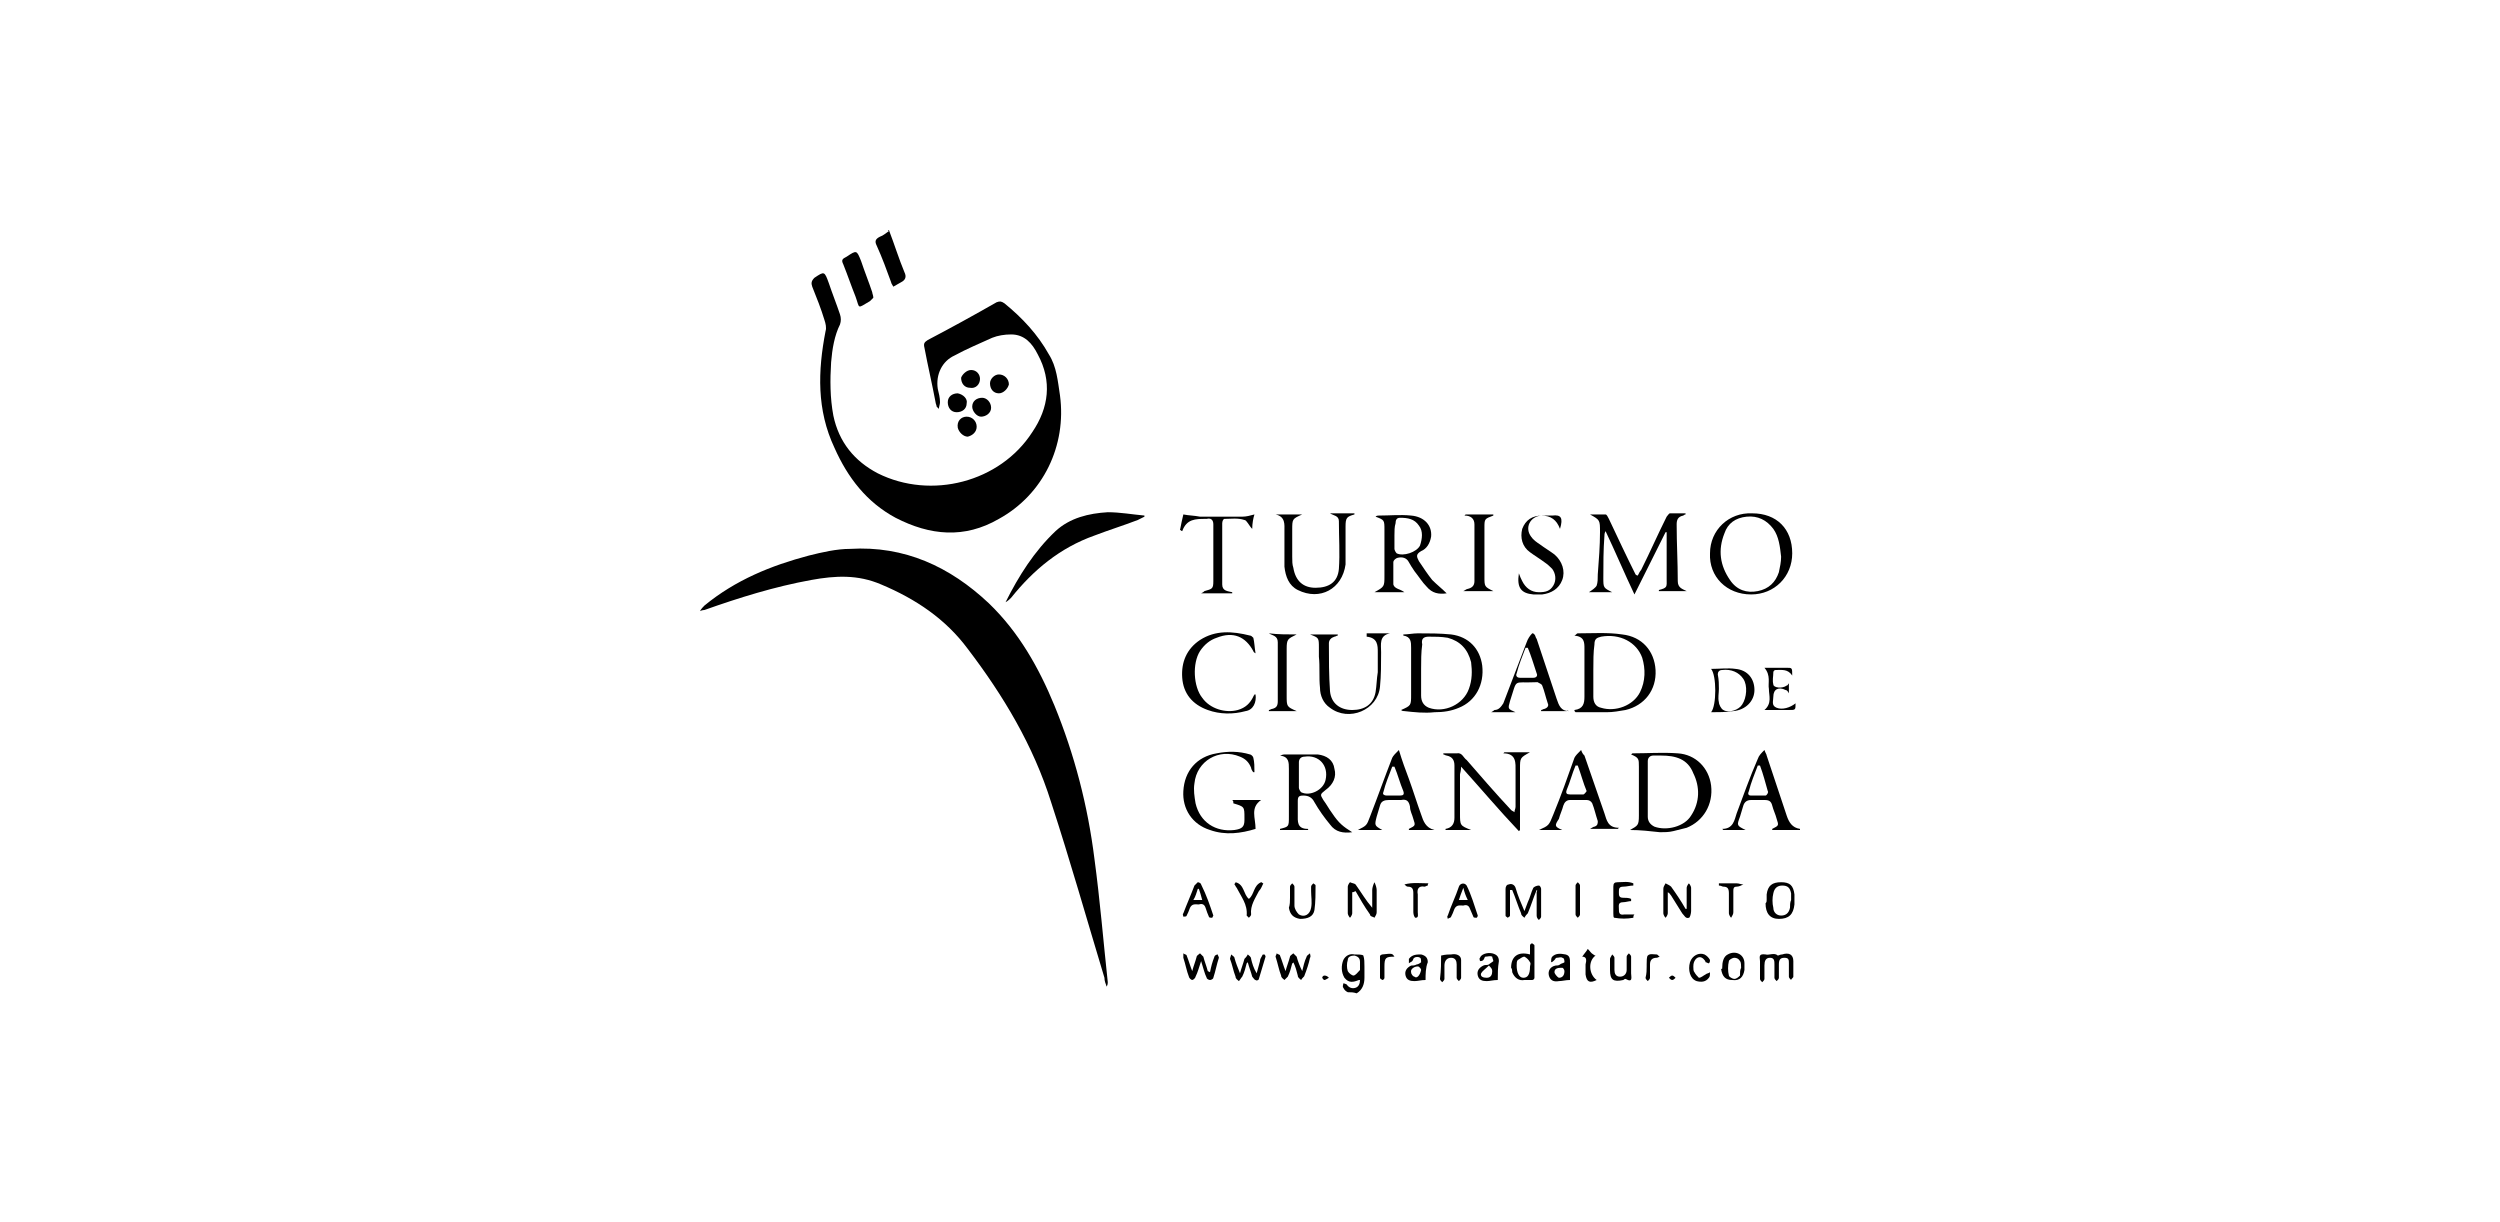 <?xml version="1.0" encoding="utf-8"?>
<!-- Generator: Adobe Illustrator 23.0.1, SVG Export Plug-In . SVG Version: 6.00 Build 0)  -->
<svg version="1.1" id="Capa_1" xmlns="http://www.w3.org/2000/svg" xmlns:xlink="http://www.w3.org/1999/xlink" x="0px" y="0px"
	 viewBox="0 0 225 110" style="enable-background:new 0 0 225 110;" xml:space="preserve">
<style type="text/css">
	.st0{fill-rule:evenodd;clip-rule:evenodd;}
</style>
<g>
	<path d="M162,74.7c-0.8,0-1.6,0-2.5,0c0-0.1,0-0.1,0-0.1c0.6-0.3,0.6-0.3,0.4-0.9c-0.1-0.4-0.3-0.8-0.4-1.2
		c-0.1-0.4-0.3-0.5-0.7-0.5c-0.4,0-0.8,0-1.2,0c-0.4,0-0.6,0.2-0.7,0.5c-0.1,0.3-0.2,0.7-0.3,1c-0.3,0.8-0.3,0.8,0.5,1.2
		c-0.7,0-1.4,0-2,0c0,0-0.1-0.1-0.1-0.1c1,0,1.1-0.8,1.3-1.4c0.6-1.6,1.2-3.3,1.9-4.9c0.1-0.3,0.3-0.5,0.6-0.8
		c0.1,0.3,0.2,0.4,0.2,0.5c0.6,1.8,1.2,3.6,1.8,5.4c0.2,0.6,0.5,1.1,1.2,1.2C162,74.7,162,74.7,162,74.7z M158.4,68.9
		c-0.1,0-0.1,0-0.2,0c-0.3,0.8-0.6,1.5-0.8,2.3c-0.1,0.2-0.1,0.4,0.2,0.4c0.4,0,0.9,0,1.3,0c0.1,0,0.3-0.3,0.2-0.4
		C158.9,70.5,158.7,69.7,158.4,68.9z"/>
	<path d="M80,20.7c0.5,1.3,0.9,2.6,1.4,3.8c0.2,0.4,0.1,0.7-0.3,0.9c-0.2,0.1-0.5,0.3-0.7,0.4c-0.1-0.2-0.2-0.3-0.2-0.4
		c-0.4-1.1-0.8-2.2-1.3-3.3c-0.2-0.4-0.1-0.6,0.3-0.8c0.3-0.1,0.5-0.3,0.8-0.5C79.9,20.7,79.9,20.7,80,20.7z"/>
	<path d="M121.3,89.3c-0.2-0.1-0.3-0.2-0.4-0.4c-0.1-0.1,0-0.3,0-0.4c0.1,0,0.3,0.1,0.3,0.1c0.2,0.3,0.5,0.4,0.8,0.3
		c0.3-0.1,0.4-0.4,0.4-0.7c-0.1,0-0.1,0-0.1,0c-0.5,0.2-0.9,0.3-1.3-0.2c-0.3-0.5-0.3-1.1-0.1-1.6c0.2-0.4,0.6-0.6,1-0.5
		c0.3,0,0.7,0,0.8,0.1c0.1,0.3,0.1,0.6,0.1,1c0,0.3,0,0.7,0,1c0,0.6-0.2,1.1-0.7,1.4C121.8,89.3,121.6,89.3,121.3,89.3z M122.4,87
		C122.4,87,122.4,87,122.4,87c0-0.1,0-0.2,0-0.4c0-0.3-0.1-0.5-0.5-0.6c-0.3,0-0.6,0.1-0.6,0.4c-0.1,0.3-0.1,0.7,0,1
		c0.1,0.2,0.4,0.4,0.5,0.4c0.2,0,0.4-0.3,0.6-0.5C122.4,87.4,122.4,87.2,122.4,87z"/>
	<path d="M63,55c0.1-0.2,0.3-0.4,0.4-0.5c2.8-2.3,6-3.6,9.4-4.5c1.2-0.3,2.5-0.6,3.7-0.6c4.9-0.3,9,1.6,12.5,4.9
		c2.7,2.6,4.5,5.8,5.9,9.2c1.8,4.4,3,9,3.6,13.8c0.5,3.7,0.8,7.4,1.2,11.1c0,0.1,0,0.2-0.1,0.4c-0.1-0.3-0.2-0.5-0.2-0.8
		c-1.6-5.3-3.1-10.6-4.8-15.8c-1.6-5.1-4.3-9.6-7.5-13.8c-2-2.7-4.7-4.5-7.8-5.8c-2.1-0.9-4.1-0.8-6.3-0.4c-3.3,0.6-6.5,1.6-9.6,2.7
		C63.4,54.9,63.2,54.9,63,55C63,55,63,55,63,55z"/>
	<path d="M84.3,36.6c0-0.1-0.1-0.3-0.1-0.4c-0.3-1.6-0.7-3.3-1-4.9c-0.1-0.4,0-0.5,0.3-0.7c2.1-1.1,4.1-2.2,6.2-3.4
		c0.3-0.1,0.4-0.1,0.7,0.1c1.6,1.3,3,2.8,4,4.6c0.7,1.1,0.8,2.4,1,3.7c0.6,4.5-1.5,8.9-5.5,11.1c-3.1,1.8-6.2,1.5-9.3-0.1
		c-2.6-1.4-4.3-3.6-5.5-6.3c-1.6-3.4-1.5-6.9-0.8-10.5c0.1-0.3,0-0.7-0.1-1c-0.3-1-0.7-2-1.1-3c-0.1-0.3-0.1-0.5,0.2-0.8
		c0.9-0.6,0.9-0.6,1.3,0.5c0.3,0.9,0.7,1.9,1,2.8c0.1,0.3,0.1,0.6,0,0.9c-0.5,1-0.7,2.2-0.8,3.4c-0.1,1.6-0.1,3.2,0.2,4.8
		c0.5,2.4,1.9,4.1,4,5.2c4.8,2.4,11,0.8,13.9-3.7c1.5-2.2,1.8-4.6,0.5-7c-0.5-1-1.2-1.8-2.4-1.8c-0.6,0-1.2,0.1-1.7,0.3
		c-1.1,0.5-2.3,1-3.4,1.6c-1.1,0.5-1.7,1.7-1.5,3c0.1,0.4,0.2,0.8,0.2,1.2c0,0.2-0.1,0.4-0.1,0.6C84.4,36.7,84.4,36.7,84.3,36.6z"/>
	<path d="M90.5,54.2c1.2-2.4,2.6-4.6,4.5-6.4c1.3-1.2,3-1.6,4.7-1.7c1.1,0,2.2,0.2,3.3,0.3c0,0,0,0.1,0,0.1
		c-0.2,0.1-0.4,0.2-0.6,0.3c-1.3,0.5-2.6,0.9-3.9,1.4c-3.1,1.1-5.5,3.1-7.5,5.6C90.9,53.9,90.7,54.1,90.5,54.2L90.5,54.2z"/>
	<path d="M143.1,46.3c0.5,0,1,0,1.4,0c0.1,0,0.2,0.2,0.3,0.4c0.8,1.7,1.6,3.4,2.4,5c0,0,0.1,0.1,0.2,0.1c0.1-0.2,0.2-0.4,0.3-0.5
		c0.8-1.6,1.5-3.2,2.3-4.8c0.1-0.1,0.2-0.3,0.3-0.3c0.5,0,0.9,0,1.4,0c0,0,0,0.1,0,0.1c-0.1,0-0.2,0.1-0.2,0.1
		c-0.5,0.1-0.6,0.4-0.6,0.8c0,1.7,0.1,3.4,0.1,5.1c0,0.6,0.4,0.7,0.8,0.9c-0.8,0-1.6,0-2.5,0c0-0.1,0-0.1,0-0.1
		c0.8-0.2,0.7-0.3,0.7-1c0-1.3,0-2.6,0-3.8c0-0.1,0-0.3,0-0.4c0,0-0.1,0-0.1,0c-0.9,1.8-1.8,3.6-2.8,5.6c-0.9-1.9-1.7-3.8-2.6-5.7
		c-0.1,0.2-0.1,0.3-0.1,0.4c-0.1,1.3-0.1,2.6-0.1,3.8c0,0.9,0,0.9,0.8,1.3c-0.7,0-1.4,0-2.1,0c0.3-0.2,0.6-0.4,0.7-0.6
		c0.1-0.3,0.1-0.6,0.1-1c0.1-1.3,0.2-2.6,0.2-3.8C144,46.8,144,46.8,143.1,46.3z"/>
	<path d="M146.7,74.7c0.7-0.4,0.8-0.4,0.8-1.3c0-1.5,0-2.9,0-4.4c0-0.7,0-0.8-0.7-1.1c0.1-0.1,0.1-0.1,0.2-0.1c1.3,0,2.6-0.1,4,0
		c1.6,0.1,2.8,1.3,3,2.9c0.2,1.7-0.7,3.2-2.2,3.8c-0.4,0.1-0.8,0.2-1.2,0.3c-0.4,0.1-0.8,0.1-1.2,0.1
		C148.5,74.8,147.6,74.7,146.7,74.7z M149.5,68c-0.2,0-0.4,0-0.7,0c-0.3,0-0.5,0.2-0.5,0.5c0,1.7,0,3.3,0,5c0,0.4,0.2,0.7,0.6,0.9
		c1.1,0.4,2.7,0,3.3-1c0.8-1.2,0.8-2.6,0.2-3.8C151.9,68.3,150.8,68,149.5,68z"/>
	<path d="M141.7,63.9c0.8-0.1,0.9-0.6,0.9-1.2c0-1.4,0-2.8,0-4.3c0-0.6,0-1.1-0.9-1.2c0.2-0.1,0.2-0.2,0.3-0.2c1.3,0,2.7-0.1,4,0.1
		c1.8,0.2,2.9,1.5,3,3.2c0.1,1.8-1,3.2-2.7,3.6c-0.6,0.1-1.1,0.2-1.7,0.2c-0.9,0-1.8,0-2.8,0C141.7,64,141.7,64,141.7,63.9z
		 M143.4,60.3C143.4,60.3,143.4,60.3,143.4,60.3c0,0.8,0,1.6,0,2.4c0,0.5,0.2,0.9,0.7,1c1.3,0.4,2.9-0.2,3.5-1.4
		c0.5-1,0.5-2.1,0.2-3.1c-0.5-1.4-2-2.2-3.7-1.9c-0.4,0.1-0.6,0.2-0.6,0.7C143.4,58.7,143.4,59.5,143.4,60.3z"/>
	<path d="M126.3,57.1c0.4,0,0.9-0.1,1.3-0.1c1,0,2,0,3,0.1c1.6,0.2,2.6,1.3,2.8,2.8c0.2,1.7-0.6,3.2-2.1,3.8
		c-0.7,0.3-1.4,0.4-2.2,0.4c-0.9,0.1-1.8,0-2.7-0.1c-0.1,0-0.2,0-0.3-0.1c0.9-0.4,0.9-0.4,0.9-1.4c0-1.4,0-2.8,0-4.2
		c0-0.5,0-1-0.7-1.1C126.3,57.2,126.3,57.1,126.3,57.1z M127.9,60.2C127.9,60.2,127.9,60.2,127.9,60.2c0,0.8,0,1.6,0,2.4
		c0,0.5,0.2,0.9,0.7,1.1c1.4,0.5,3.1-0.3,3.6-1.7c0.3-0.8,0.3-1.6,0.2-2.4c-0.3-1.2-1-1.9-2.1-2.2c-0.6-0.1-1.1-0.1-1.7-0.1
		c-0.5,0-0.7,0.2-0.6,0.7C127.9,58.7,127.9,59.5,127.9,60.2z"/>
	<path d="M126.4,53.3c-1,0-1.8,0-2.7,0c0.9-0.5,0.9-0.5,0.9-1.5c0-1.4,0-2.7,0-4.1c0-0.9,0-0.9-0.8-1.2c0.1-0.1,0.2-0.1,0.3-0.1
		c1,0,1.9-0.1,2.9,0c1.2,0.1,1.9,0.9,1.8,1.9c-0.1,0.6-0.4,1.1-0.9,1.3c-0.5,0.3-0.4,0.5-0.2,0.9c0.4,0.6,0.8,1.2,1.2,1.7
		c0.4,0.4,0.9,0.8,1.3,1.2c-0.7,0.1-1.3,0-1.8-0.6c-0.4-0.4-0.7-0.9-1.1-1.4c-0.2-0.3-0.4-0.6-0.5-0.8c-0.2-0.4-0.6-0.5-1-0.4
		c-0.1,0-0.4,0.2-0.4,0.4c0,0.7,0,1.3,0,2C125.5,53,126,53,126.4,53.3z M125.5,48.2c0,0.4,0,0.8,0,1.2c0,0.1,0.1,0.3,0.2,0.4
		c0.6,0.3,1.8-0.1,2.1-0.7c0.2-0.6,0.3-1.3-0.1-1.8c-0.4-0.6-1-0.7-1.7-0.7c-0.3,0-0.4,0.2-0.4,0.5
		C125.5,47.4,125.5,47.8,125.5,48.2z"/>
	<path d="M161.3,49.8c0,2.1-1.6,3.7-3.7,3.7c-2.2,0-3.8-1.6-3.7-3.7c0-2.1,1.7-3.7,3.8-3.6C159.9,46.2,161.3,47.6,161.3,49.8z
		 M160.3,50.1c-0.1-0.9-0.2-1.8-0.7-2.5c-0.6-0.8-1.4-1.2-2.4-1.1c-1,0.1-1.7,0.6-2,1.5c-0.6,1.5-0.4,2.9,0.5,4.2
		c0.6,0.9,1.5,1.2,2.5,1c1-0.2,1.6-0.8,1.9-1.7C160.2,51,160.3,50.6,160.3,50.1z"/>
	<path d="M117.7,74.7c-0.8,0-1.6,0-2.5,0c0-0.1,0-0.1,0-0.1c0.8-0.2,0.8-0.2,0.8-1.1c0-1.4,0-2.9,0-4.3c0-0.6,0-1.1-0.8-1.2
		c0.1,0,0.2-0.1,0.4-0.1c1,0,2,0,3,0c0.8,0.1,1.4,0.5,1.5,1.3c0.2,0.7-0.1,1.4-0.8,1.9c-0.5,0.4-0.5,0.4-0.2,0.9
		c0.3,0.4,0.5,0.8,0.8,1.2c0.6,0.9,1,1.2,1.8,1.7c-0.8,0.1-1.5,0-2-0.7c-0.5-0.6-1-1.3-1.4-2c-0.2-0.4-0.5-0.6-1-0.6
		c-0.4,0-0.5,0.1-0.5,0.5c0,0.4,0,0.8,0,1.2c0,0.6-0.1,1.3,0.9,1.3C117.8,74.6,117.7,74.7,117.7,74.7z M116.9,69.7
		c0,0.4,0,0.8,0,1.2c0,0.1,0.1,0.3,0.2,0.4c0.8,0.4,2-0.2,2.2-1.1c0.3-1.3-0.6-2.3-1.9-2.1c-0.3,0-0.5,0.2-0.5,0.5
		C116.9,68.9,116.9,69.3,116.9,69.7z"/>
	<path d="M131.5,69c0,0.4-0.1,0.6-0.1,0.7c0,1.2,0,2.3,0,3.5c0,1.1,0,1.1,1,1.5c-0.8,0-1.6,0-2.3,0c0,0,0-0.1,0-0.1
		c0.6-0.1,0.8-0.5,0.8-1c0-1.6,0-3.1,0-4.7c0-0.5-0.2-0.8-0.7-0.9c-0.1,0-0.2-0.1-0.3-0.1c0,0,0-0.1,0-0.1c0.4,0,0.8,0,1.2,0
		c0.5-0.1,0.6,0.4,0.9,0.6c1.3,1.5,2.6,3,4,4.5c0.1,0.1,0.2,0.1,0.3,0.2c0-0.2,0.1-0.3,0.1-0.5c0-1.1,0-2.1,0-3.2
		c0-0.7,0.1-1.6-1.1-1.6c0,0,0.1-0.1,0.1-0.1c0.8,0,1.5,0,2.3,0c-0.9,0.5-0.9,0.5-0.9,1.5c0,1.6,0,3.2,0,4.8c0,0.2,0,0.5,0,0.7
		c0,0-0.1,0.1-0.1,0.1C134.9,72.9,133.3,71,131.5,69z"/>
	<path d="M110.9,72c0.9,0,1.7,0,2.6,0c-1,0.7-0.5,1.6-0.5,2.6c-1.3,0.4-2.7,0.6-4.1,0.1c-1.6-0.5-2.5-1.9-2.4-3.5
		c0.1-1.8,1.2-3.1,3-3.4c1-0.2,2-0.2,3,0.1c0.1,0,0.3,0.2,0.3,0.3c0.1,0.4,0.1,0.8,0.1,1.3c0,0-0.1,0-0.1,0
		c-0.1-0.1-0.2-0.3-0.2-0.4c-0.2-0.5-0.5-0.8-1-1c-1.9-0.8-3.9,0.4-4.1,2.4c-0.1,0.6,0,1.2,0.1,1.8c0.4,1.7,1.8,2.6,3.5,2.4
		c0.7-0.1,0.9-0.3,0.9-0.9c0-0.1,0-0.2,0-0.2c0-1,0-1-1-1.3C111,72.1,111,72.1,110.9,72z"/>
	<path d="M123,57c0.7,0,1.4,0,2.1,0c-1,0.2-0.8,1-0.8,1.7c0,1,0,2.1-0.1,3.1c-0.2,2.1-2.8,3.2-4.5,1.9c-0.6-0.4-0.9-1.1-0.9-1.8
		c-0.1-0.9,0-1.9-0.1-2.8c0-0.3,0-0.5,0-0.8c0-0.9,0-0.9-0.8-1.2c0.8,0,1.7,0,2.5,0c0,0,0,0,0,0.1c-0.1,0-0.2,0.1-0.3,0.1
		c-0.3,0.1-0.5,0.3-0.5,0.6c0,1.4,0,2.9,0.1,4.3c0.1,1.1,0.9,1.7,2,1.7c1.1,0,1.9-0.5,2.1-1.6c0.1-0.6,0.1-1.2,0.2-1.8
		c0-0.6,0-1.2,0-1.8c0-0.6,0-1.3-1-1.4C123,57.1,123,57.1,123,57z"/>
	<path d="M117.2,46.3c-0.9,0.4-0.9,0.4-0.9,1.4c0,0.8,0,1.6,0,2.4c0,0.4,0,0.7,0.1,1c0.2,1.2,0.9,1.8,2,1.8c1.2,0,2-0.5,2.1-1.7
		c0.1-1.4,0-2.8,0-4.3c0-0.5-0.5-0.5-0.8-0.7c0.7,0,1.4,0,2.2,0c0,0,0,0.1,0,0.1c-0.7,0.2-0.8,0.3-0.8,1.1c0,0.8,0,1.7,0,2.5
		c0,0.3,0,0.6,0,0.9c-0.3,2.2-2.3,3.3-4.3,2.3c-0.8-0.4-1.1-1.2-1.2-2.1c0-0.8,0-1.7,0-2.5c0-0.2,0-0.5,0-0.7c0-0.6,0.1-1.3-0.8-1.5
		C115.5,46.3,116.3,46.3,117.2,46.3z"/>
	<path d="M141,64c-0.8,0-1.5,0-2.3,0c0,0,0-0.1,0-0.1c0.1,0,0.2-0.1,0.3-0.1c0.3-0.1,0.4-0.3,0.3-0.5c-0.2-0.6-0.3-1.1-0.5-1.6
		c-0.1-0.2-0.3-0.2-0.4-0.3c-0.1,0-0.2,0-0.2,0c-2.1,0.1-1.6-0.4-2.3,1.7c-0.2,0.7-0.2,0.7,0.5,1c-0.7,0-1.3,0-2.2,0
		c0.2-0.1,0.3-0.2,0.3-0.2c0.4,0,0.6-0.3,0.8-0.6c0.7-1.8,1.4-3.7,2.1-5.5c0.1-0.3,0.3-0.6,0.5-0.8c0.1,0,0.1,0,0.2,0.1
		c0.1,0.1,0.1,0.3,0.2,0.4c0.6,1.8,1.2,3.6,1.8,5.4c0.2,0.6,0.4,1.1,1.1,1.1C141,63.9,141,64,141,64z M137.5,58.3
		c-0.1,0-0.1,0-0.2,0c-0.3,0.8-0.6,1.5-0.8,2.3c-0.1,0.2,0,0.4,0.3,0.4c0.4,0,0.8,0,1.2,0c0.3,0,0.4-0.2,0.3-0.4
		C138,59.7,137.8,59,137.5,58.3z"/>
	<path d="M140.6,74.7c-0.7,0-1.3,0-2.1,0c0.9-0.4,0.9-0.4,1.3-1.4c0.7-1.7,1.3-3.4,1.9-5.1c0.1-0.2,0.3-0.4,0.6-0.7
		c0.1,0.3,0.2,0.4,0.3,0.5c0.6,1.7,1.2,3.5,1.8,5.2c0.2,0.6,0.3,1.3,1.3,1.3c0,0-0.1,0.1-0.1,0.1c-0.8,0-1.6,0-2.5,0
		c0.2-0.1,0.3-0.2,0.4-0.2c0.3-0.1,0.3-0.3,0.3-0.5c-0.2-0.6-0.3-1.1-0.5-1.6c-0.1-0.2-0.3-0.3-0.5-0.3c-0.5,0-1,0-1.5,0
		c-0.3,0-0.5,0.2-0.6,0.5c-0.1,0.4-0.3,0.8-0.4,1.2C139.9,74.3,139.9,74.4,140.6,74.7z M142,68.9c-0.1,0-0.1,0-0.2,0
		c-0.3,0.7-0.5,1.5-0.8,2.2c-0.1,0.3,0,0.4,0.3,0.4c0.4,0,0.8,0,1.2,0c0.1,0,0.3-0.3,0.3-0.3C142.5,70.5,142.3,69.7,142,68.9z"/>
	<path d="M122.2,74.7c0.8-0.4,0.8-0.4,1.1-1.2c0.7-1.8,1.3-3.5,2-5.3c0.1-0.2,0.3-0.4,0.6-0.7c0.3,1,0.6,1.8,0.9,2.6
		c0.4,1.1,0.7,2.1,1.1,3.2c0.2,0.6,0.4,1.2,1.2,1.4c-0.8,0-1.6,0-2.3,0c0,0,0-0.1,0-0.1c0.6-0.3,0.6-0.3,0.4-0.9
		c-0.1-0.4-0.3-0.7-0.3-1.1c-0.1-0.5-0.3-0.7-0.8-0.6c-0.4,0-0.7,0-1.1,0c-0.4,0-0.7,0.1-0.8,0.5c-0.1,0.3-0.2,0.7-0.3,1
		c-0.2,0.8-0.2,0.8,0.5,1.2C123.5,74.7,122.8,74.7,122.2,74.7z M125.5,69c-0.1,0-0.1,0-0.2,0c-0.3,0.8-0.6,1.5-0.8,2.3
		c-0.1,0.2,0.1,0.3,0.3,0.3c0.4,0,0.8,0,1.2,0c0.3,0,0.4-0.1,0.3-0.4C126,70.5,125.8,69.7,125.5,69z"/>
	<path d="M113,58.8c-0.2-0.1-0.2-0.2-0.2-0.2c-0.7-1.3-1.8-1.8-3.3-1.2c-0.6,0.2-1.1,0.6-1.5,1.2c-0.7,1.1-0.6,3.2,0.2,4.2
		c0.7,1,2.1,1.4,3.2,1.1c0.7-0.2,1.1-0.6,1.4-1.2c0-0.1,0.1-0.1,0.1-0.2c0,0,0,0,0.1,0c0.1,0.7-0.2,1.4-0.9,1.5
		c-1.1,0.3-2.3,0.3-3.4-0.1c-1.4-0.5-2.2-1.5-2.3-2.9c-0.1-1.4,0.4-2.6,1.6-3.4c1.4-0.9,2.9-0.8,4.5-0.4c0.1,0,0.2,0.1,0.3,0.2
		C112.9,57.8,112.9,58.2,113,58.8z"/>
	<path d="M112.7,47.6c-0.3-0.3-0.5-0.8-0.7-0.8c-0.6-0.2-1.2-0.1-1.8-0.1c-0.1,0-0.2,0.2-0.2,0.4c0,1.8,0,3.6,0,5.5
		c0,0.6,0.5,0.6,0.9,0.7c0,0,0,0.1,0,0.1c-0.9,0-1.8,0-2.8,0c0.2-0.1,0.2-0.1,0.3-0.2c0.7-0.2,0.8-0.2,0.8-0.9c0-1.7,0-3.4,0-5.1
		c0-0.4-0.2-0.6-0.6-0.5c0,0-0.1,0-0.1,0c-0.9,0-1.7,0-2.1,1.1c-0.1,0-0.1-0.1-0.2-0.1c0.1-0.5,0.2-1,0.3-1.4c0.5,0.1,1,0.1,1.5,0.2
		c1.3,0,2.6,0,3.8,0c0.4,0,0.7-0.1,1.1-0.2C112.8,46.6,112.7,47.1,112.7,47.6z"/>
	<path d="M140.4,47.6c-0.3-0.8-0.8-1.2-1.7-1.2c-1,0.1-1.5,1.1-0.9,1.9c0.2,0.3,0.5,0.5,0.8,0.7c0.4,0.3,0.9,0.6,1.3,0.9
		c0.7,0.6,1,1.5,0.7,2.3c-0.3,0.8-1,1.2-1.8,1.3c-0.3,0-0.5,0-0.8,0c-1.1-0.1-1.5-0.6-1.3-1.9c0.1,0.3,0.2,0.5,0.3,0.7
		c0.3,0.6,0.8,1,1.5,1c0.6,0,1-0.1,1.3-0.6c0.3-0.5,0.2-1.1-0.1-1.5c-0.2-0.2-0.4-0.4-0.7-0.6c-0.4-0.3-0.9-0.6-1.3-0.9
		c-0.7-0.5-0.9-1.3-0.7-2.1c0.3-0.8,0.9-1.2,1.8-1.2c0.3,0,0.6,0,0.9,0C140.5,46.3,140.7,46.6,140.4,47.6z"/>
	<path d="M131.9,46.3c0.8,0,1.7,0,2.5,0c0,0,0,0.1,0,0.1c-0.8,0.3-0.8,0.3-0.8,1.1c0,1.5,0,2.9,0,4.4c0,0.9,0,0.9,0.8,1.3
		c-0.8,0-1.7,0-2.7,0c0.2-0.1,0.3-0.2,0.4-0.2c0.4-0.1,0.6-0.3,0.6-0.7c0-1.7,0-3.4,0-5.1c0-0.5-0.3-0.8-0.9-0.8
		C131.8,46.5,131.8,46.4,131.9,46.3z"/>
	<path d="M116.7,57.1c-0.8,0.4-0.9,0.4-0.9,1.3c0,1.4,0,2.8,0,4.2c0,1,0,1,0.9,1.4c-0.8,0-1.7,0-2.5,0c0,0,0,0,0-0.1
		c0.1,0,0.2-0.1,0.3-0.1c0.4-0.1,0.5-0.3,0.5-0.7c0-1.8,0-3.5,0-5.3c0-0.6-0.5-0.6-0.8-0.8C115,57.1,115.9,57.1,116.7,57.1z"/>
	<path d="M78.6,26.8c-0.1,0.1-0.2,0.2-0.3,0.3c-1.2,0.7-0.9,0.7-1.3-0.4c-0.4-1-0.7-1.9-1.1-2.9c-0.2-0.4-0.1-0.5,0.3-0.7
		c0.9-0.6,0.9-0.6,1.3,0.4c0.3,0.9,0.7,1.9,1,2.8C78.5,26.4,78.6,26.6,78.6,26.8z"/>
	<path d="M138.3,80.1c-0.3,0.7-0.5,1.4-0.8,2.1c-0.1,0.1-0.2,0.2-0.3,0.4c-0.1-0.1-0.3-0.2-0.3-0.4c-0.3-0.7-0.5-1.4-0.8-2.1
		c-0.1,0-0.1,0-0.2,0c0,0.6,0,1.2,0,1.8c0,0.2,0,0.3,0,0.5c0,0.1-0.1,0.1-0.2,0.2c-0.1-0.1-0.2-0.1-0.2-0.2c0-0.2,0-0.5,0-0.7
		c0-0.6,0-1.2,0-1.7c0-0.2,0.1-0.4,0.3-0.4c0.2-0.1,0.5,0,0.6,0.3c0.2,0.7,0.5,1.4,0.8,2.1c0.1-0.3,0.2-0.5,0.3-0.8
		c0.2-0.4,0.3-0.9,0.5-1.3c0.1-0.1,0.3-0.2,0.5-0.2c0.1,0,0.2,0.2,0.2,0.3c0,0.8,0,1.7,0,2.5c0,0.1-0.1,0.2-0.2,0.3
		c-0.1-0.1-0.2-0.2-0.2-0.4c0-0.7,0-1.4,0-2.1C138.4,80.1,138.3,80.1,138.3,80.1z"/>
	<path d="M154,64.1c0.5-0.6,0.5-3.3,0-3.9c0.8,0,1.5-0.1,2.2,0c1.1,0.1,1.7,0.9,1.7,1.9c0,1-0.8,1.8-1.9,1.9
		C155.3,64.1,154.7,64.1,154,64.1z M154.7,62C154.7,62,154.7,62,154.7,62c0,0.4-0.1,0.8,0,1.2c0,0.2,0.2,0.6,0.4,0.7
		c0.5,0.3,1.4,0,1.7-0.5c0.4-0.6,0.5-1.7,0.1-2.3c-0.4-0.6-1.1-0.9-1.9-0.8c-0.3,0-0.4,0.2-0.4,0.4C154.7,61.2,154.7,61.6,154.7,62z
		"/>
	<path d="M121.7,80.3c0,0.6,0,1.3,0,1.9c0,0.1-0.1,0.3-0.2,0.4c-0.1-0.1-0.2-0.3-0.2-0.4c0-0.8,0-1.6,0-2.4c0-0.1,0.1-0.3,0.2-0.4
		c0.2,0.1,0.4,0.1,0.5,0.2c0.5,0.7,0.9,1.4,1.5,2.1c0-0.5,0-1.1,0-1.6c0-0.2,0.1-0.5,0.2-0.7c0.1,0.2,0.2,0.5,0.2,0.7
		c0,0.7,0,1.3,0,2c0,0.2-0.1,0.3-0.2,0.5c-0.1-0.1-0.4-0.1-0.4-0.3c-0.5-0.7-0.9-1.4-1.3-2.1C121.8,80.3,121.8,80.3,121.7,80.3z"/>
	<path d="M151.8,81.8c0-0.6,0-1.3,0-1.9c0-0.1,0.1-0.3,0.2-0.4c0.1,0.1,0.2,0.3,0.2,0.4c0,0.7,0,1.4,0,2.1c0,0.2-0.1,0.6-0.2,0.6
		c-0.3,0.1-0.4-0.2-0.6-0.4c-0.3-0.5-0.7-1.1-1-1.6c-0.1-0.1-0.1-0.2-0.3-0.3c0,0.6,0,1.3,0,1.9c0,0.1-0.1,0.3-0.2,0.4
		c-0.1-0.1-0.2-0.3-0.2-0.4c0-0.7,0-1.5,0-2.2c0-0.2,0.1-0.3,0.2-0.5c0.2,0.1,0.4,0.2,0.5,0.3c0.5,0.7,0.9,1.3,1.3,2
		C151.8,81.8,151.8,81.8,151.8,81.8z"/>
	<path d="M158.4,87c0-0.2,0-0.3,0-0.5c0-0.3-0.2-0.7,0.5-0.6c0.3,0.1,0.8-0.2,1.1,0.1c0.1,0,0.2-0.1,0.4-0.1c0.6-0.2,1,0,1,0.6
		c0,0.5,0,0.9,0,1.4c0,0.1-0.2,0.2-0.2,0.3c-0.1-0.1-0.2-0.2-0.2-0.3c0-0.4,0-0.8,0-1.2c0-0.3,0-0.5-0.4-0.5c-0.4,0-0.5,0.2-0.5,0.6
		c0,0.4,0,0.8,0,1.2c0,0.1-0.1,0.2-0.2,0.3c-0.1-0.1-0.2-0.2-0.2-0.3c0-0.4,0-0.8,0-1.2c0-0.3,0-0.6-0.4-0.6c-0.4,0-0.5,0.3-0.5,0.7
		c0,0.4,0,0.8,0,1.2c0,0.1-0.1,0.2-0.2,0.3c-0.1-0.1-0.2-0.2-0.2-0.3C158.4,87.6,158.4,87.3,158.4,87C158.4,87,158.4,87,158.4,87z"
		/>
	<path d="M108.9,87.5c0.1-0.5,0.2-0.9,0.4-1.4c0-0.1,0.2-0.2,0.3-0.2c0,0.1,0.1,0.2,0.1,0.3c-0.2,0.6-0.3,1.2-0.5,1.8
		c0,0.1-0.2,0.2-0.3,0.2c-0.1,0-0.3-0.1-0.3-0.2c-0.2-0.4-0.3-0.9-0.5-1.5c-0.2,0.6-0.3,1-0.5,1.4c0,0.1-0.2,0.3-0.3,0.3
		c-0.1,0-0.3-0.2-0.3-0.3c-0.2-0.5-0.3-1.1-0.5-1.7c0-0.1,0-0.2,0-0.4c0.1,0.1,0.3,0.1,0.3,0.2c0.2,0.5,0.3,0.9,0.5,1.4
		c0.1-0.4,0.3-0.9,0.4-1.3c0-0.1,0.2-0.2,0.3-0.3c0.1,0.1,0.2,0.2,0.3,0.3c0.1,0.4,0.3,0.9,0.4,1.3
		C108.9,87.5,108.9,87.5,108.9,87.5z"/>
	<path d="M112.2,86.7c-0.1,0.4-0.2,0.8-0.4,1.2c-0.1,0.1-0.2,0.3-0.3,0.4c-0.1-0.1-0.3-0.2-0.3-0.4c-0.2-0.5-0.3-1.1-0.5-1.6
		c0-0.1,0.1-0.3,0.1-0.4c0.1,0.1,0.3,0.2,0.3,0.3c0.1,0.4,0.3,0.9,0.5,1.4c0.1-0.4,0.3-0.9,0.4-1.3c0.1-0.1,0.2-0.2,0.3-0.4
		c0.1,0.1,0.3,0.2,0.3,0.4c0.1,0.4,0.2,0.8,0.5,1.3c0.1-0.4,0.2-0.7,0.3-1.1c0-0.2,0.1-0.3,0.2-0.5c0-0.1,0.1-0.1,0.2-0.1
		c0,0,0.1,0.1,0.1,0.2c-0.2,0.7-0.4,1.3-0.6,2c0,0.1-0.2,0.2-0.3,0.1c-0.1,0-0.2-0.2-0.3-0.3c-0.1-0.4-0.3-0.9-0.4-1.3
		C112.2,86.7,112.2,86.7,112.2,86.7z"/>
	<path d="M159,81c0-0.1,0-0.3,0-0.5c0.1-0.8,0.5-1.1,1.3-1.1c0.8,0,1.1,0.3,1.2,1.1c0,0.3,0,0.6,0,0.9c-0.1,0.9-0.5,1.3-1.4,1.3
		c-0.8,0-1.2-0.5-1.2-1.4C159,81.2,159,81.1,159,81z M161.2,81c0-0.3,0-0.4,0-0.6c-0.1-0.5-0.3-0.7-0.8-0.7c-0.4,0-0.7,0.2-0.8,0.7
		c-0.1,0.4-0.1,0.9,0,1.3c0,0.4,0.3,0.7,0.7,0.7c0.4,0,0.7-0.2,0.8-0.7C161.1,81.5,161.1,81.2,161.2,81z"/>
	<path d="M116.3,86.7c-0.1,0.4-0.2,0.8-0.4,1.2c-0.1,0.1-0.2,0.2-0.3,0.3c-0.1-0.1-0.3-0.2-0.3-0.4c-0.2-0.5-0.3-1.1-0.5-1.7
		c0-0.1,0.1-0.2,0.1-0.3c0.1,0.1,0.3,0.1,0.3,0.2c0.2,0.5,0.3,0.9,0.5,1.4c0.1-0.4,0.3-0.9,0.4-1.3c0-0.1,0.2-0.2,0.3-0.3
		c0.1,0.1,0.2,0.2,0.3,0.3c0.1,0.4,0.3,0.9,0.5,1.3c0.1-0.4,0.2-0.9,0.4-1.3c0-0.1,0.2-0.2,0.3-0.3c0,0.1,0.1,0.3,0,0.4
		c-0.1,0.5-0.3,1.1-0.5,1.6c0,0.1-0.2,0.2-0.3,0.4c-0.1-0.1-0.3-0.2-0.3-0.4c-0.1-0.4-0.2-0.8-0.4-1.2
		C116.4,86.7,116.3,86.7,116.3,86.7z"/>
	<path d="M158.8,60.1c0.7,0,1.4,0,2,0c0.5,0,0.5,0,0.5,0.7c-0.4-0.6-0.9-0.5-1.5-0.5c-0.1,0-0.2,0.1-0.2,0.2c0,0.4-0.1,0.7,0,1.1
		c0,0.3,0.8,0.4,1.2,0.1c0.1,0,0.1-0.1,0.2-0.2c0,0.1,0,0.3,0,0.4c0,0.1,0,0.3,0,0.5c-0.1-0.2-0.2-0.3-0.3-0.3
		c-0.6-0.3-1.1-0.1-1.1,0.6c0,0.4-0.2,0.8,0.3,1c0.5,0.2,1.2,0,1.7-0.4c0,0.6,0,0.6-0.6,0.6c0,0-0.1,0-0.1,0c-0.7,0-1.4,0-2.1,0
		c0.7-0.6,0.4-1.3,0.4-1.9C159.1,61.5,159.4,60.8,158.8,60.1z"/>
	<path d="M133,82.4c0,0.1-0.1,0.2-0.1,0.2c-0.1,0-0.3,0-0.3-0.1c-0.1-0.2-0.2-0.5-0.3-0.7c-0.1-0.3-0.3-0.4-0.6-0.3
		c-0.3,0-0.6-0.1-0.8,0.3c-0.1,0.3-0.2,0.5-0.3,0.7c0,0.1-0.2,0.1-0.3,0.2c0-0.1-0.1-0.2,0-0.3c0.3-0.9,0.7-1.7,1-2.6
		c0.1-0.3,0.5-0.4,0.7-0.1C132.4,80.5,132.7,81.5,133,82.4z M131.7,79.9c-0.2,0.5-0.3,0.8-0.4,1.1c0.3,0,0.5,0,0.8,0
		C131.9,80.6,131.8,80.3,131.7,79.9z"/>
	<path d="M109.2,82.4c0,0-0.1,0.2-0.1,0.2c-0.1,0-0.3,0-0.3-0.1c-0.1-0.2-0.2-0.5-0.3-0.8c-0.1-0.3-0.3-0.4-0.6-0.3
		c-0.3,0-0.6-0.1-0.8,0.3c-0.1,0.3-0.2,0.5-0.3,0.7c0,0.1-0.2,0.1-0.3,0.1c0-0.1-0.1-0.2,0-0.3c0.3-0.8,0.7-1.7,1-2.5
		c0.1-0.1,0.2-0.2,0.3-0.3c0.1,0,0.3,0.1,0.3,0.2C108.6,80.6,108.9,81.5,109.2,82.4z M107.4,81c0.3,0,0.6,0,0.8,0
		c-0.1-0.4-0.2-0.7-0.3-1c0,0-0.1,0-0.1,0C107.7,80.3,107.6,80.7,107.4,81z"/>
	<path d="M147,82.6c-0.6,0.1-1.1,0.1-1.7,0c-0.1,0-0.1-0.2-0.1-0.4c0-0.8,0-1.6,0-2.4c0-0.3,0.1-0.4,0.4-0.4c0.5,0,0.9-0.1,1.4,0.1
		c0,0.1,0,0.1,0,0.2c-0.3,0-0.6,0.1-0.9,0.1c-0.4,0-0.4,0.2-0.4,0.5c0,0.3,0,0.5,0.4,0.5c0.2,0,0.5,0,0.7,0.1c0,0.1,0,0.1,0,0.2
		c-0.2,0-0.5,0.1-0.7,0.1c-0.5,0-0.4,0.3-0.4,0.6c0,0.3,0,0.6,0.5,0.5c0.3,0,0.6,0,0.9,0C147,82.4,147,82.5,147,82.6z"/>
	<path d="M137.7,85.9c0-0.3,0-0.5,0-0.8c0-0.1,0.1-0.2,0.2-0.2c0.1,0.1,0.2,0.1,0.2,0.2c0,1,0,1.9,0,2.9c0,0.1-0.1,0.2-0.2,0.2
		c-0.2,0-0.4,0-0.7,0c-0.5,0.1-0.9-0.2-1.1-0.7c0-0.1,0-0.3-0.1-0.4C136,86.1,136.6,85.6,137.7,85.9z M137.7,87c0-0.1,0.1-0.3,0-0.4
		c-0.1-0.2-0.3-0.4-0.5-0.5c-0.2,0-0.4,0.2-0.6,0.3c-0.1,0.1-0.1,0.3-0.1,0.5c0,0.6,0.2,1.1,0.6,1.1C137.5,88,137.7,87.7,137.7,87z"
		/>
	<path d="M116.1,80.8c0-0.3,0-0.7,0-1c0-0.1,0.1-0.2,0.2-0.3c0.1,0.1,0.2,0.2,0.2,0.3c0,0.6,0,1.2,0,1.7c0,0.3,0.2,0.6,0.4,0.8
		c0.5,0.3,1,0,1.1-0.6c0.1-0.5,0-1,0-1.5c0-0.1,0-0.3,0-0.4c0-0.1,0.1-0.2,0.2-0.3c0.1,0.1,0.2,0.1,0.2,0.2c0,0.7,0,1.5-0.1,2.2
		c-0.1,0.6-0.6,0.8-1.3,0.8c-0.6-0.1-0.9-0.4-1-1C116.1,81.4,116.1,81.1,116.1,80.8C116.1,80.8,116.1,80.8,116.1,80.8z"/>
	<path d="M141.3,88.2c-0.4,0-0.7,0.1-1,0.1c-0.5,0.1-0.8-0.1-0.9-0.5c-0.1-0.4,0.1-0.8,0.6-0.9c0.1,0,0.3,0,0.4-0.1
		c0.1-0.1,0.3-0.1,0.4-0.2c0-0.1,0-0.4-0.2-0.4c-0.1-0.1-0.3,0-0.5,0c-0.1,0-0.1,0.1-0.2,0.2c-0.1,0.1-0.2,0.2-0.3,0.2
		c0-0.2,0-0.4,0.1-0.5c0.3-0.3,0.7-0.3,1.2-0.2c0.4,0.1,0.4,0.4,0.4,0.8C141.3,87.2,141.3,87.7,141.3,88.2z M140.8,87.4
		c0-0.1-0.1-0.3-0.2-0.3c-0.3,0-0.7,0-0.7,0.4c0,0.1,0.2,0.4,0.4,0.5C140.6,88,140.8,87.8,140.8,87.4z"/>
	<path d="M128.3,88.2c-0.4,0-0.7,0.1-1,0.1c-0.4,0-0.7-0.1-0.8-0.5c-0.1-0.4,0.1-0.7,0.5-0.9c0.2,0,0.3,0,0.5-0.1
		c0.1,0,0.3-0.1,0.4-0.2c0-0.1,0-0.4-0.1-0.4c-0.1-0.1-0.4-0.1-0.5,0c-0.1,0-0.1,0.2-0.2,0.3c-0.1,0.1-0.2,0.1-0.3,0.2
		c0-0.1,0-0.3,0-0.4c0.3-0.4,0.7-0.4,1.1-0.4c0.4,0.1,0.6,0.3,0.6,0.7C128.3,87.1,128.3,87.7,128.3,88.2z M127.9,87.3
		c0-0.1-0.1-0.2-0.2-0.3c-0.3-0.1-0.8,0.2-0.7,0.5c0,0.2,0.2,0.4,0.3,0.4C127.5,88.1,127.8,87.8,127.9,87.3z"/>
	<path d="M134.8,88.2c-0.4,0-0.7,0.1-1,0.1c-0.4,0-0.7-0.1-0.8-0.5c-0.1-0.4,0.1-0.7,0.5-0.9c0.2-0.1,0.3,0,0.5-0.1
		c0.1-0.1,0.3-0.2,0.4-0.3c0-0.1-0.1-0.3-0.1-0.4c-0.2-0.1-0.4,0-0.6,0c-0.1,0-0.1,0.2-0.2,0.3c-0.1,0.1-0.2,0.1-0.3,0.1
		c0-0.1-0.1-0.2,0-0.3c0.1-0.3,0.6-0.5,1.1-0.4c0.4,0.1,0.6,0.3,0.6,0.7C134.8,87.1,134.8,87.6,134.8,88.2z M134,86.9
		c-0.3,0.3-0.6,0.5-0.7,0.7c-0.1,0.3,0.2,0.4,0.5,0.4c0.4,0,0.5-0.3,0.5-0.6C134.3,87.2,134.2,87.1,134,86.9z"/>
	<path d="M89.2,36.7c0,0.5-0.5,0.8-0.9,0.8c-0.4,0-0.8-0.5-0.8-0.9c0-0.5,0.4-0.8,0.9-0.8C88.8,35.8,89.2,36.2,89.2,36.7z"/>
	<path d="M89.9,35.4c-0.5,0-0.8-0.4-0.8-0.9c0-0.4,0.4-0.8,0.8-0.8c0.5,0,0.9,0.4,0.9,0.9C90.7,35,90.3,35.4,89.9,35.4z"/>
	<path d="M155,87.1c0-0.5,0.1-1,0.5-1.2c0.7-0.4,1.5,0,1.5,0.8c0,0.2,0,0.4,0,0.6c-0.1,0.6-0.4,1-1.1,0.9c-0.6,0-0.9-0.3-1-1
		C155,87.2,155,87.2,155,87.1z M156.7,87.1c0-0.2,0-0.5-0.1-0.6c-0.1-0.2-0.3-0.3-0.5-0.3c-0.2,0-0.5,0.2-0.5,0.3
		c-0.1,0.4-0.1,0.9,0,1.3c0,0.1,0.3,0.3,0.5,0.3c0.2,0,0.4-0.2,0.5-0.3C156.6,87.5,156.6,87.3,156.7,87.1z"/>
	<path d="M87,37.5c0.5,0,0.9,0.4,0.9,0.9c0,0.5-0.4,0.8-0.8,0.9c-0.4,0-0.8-0.4-0.9-0.8C86.1,37.9,86.5,37.5,87,37.5z"/>
	<path d="M87,36.3c0,0.5-0.4,0.8-0.9,0.8c-0.5,0-0.8-0.4-0.8-0.9c0-0.5,0.4-0.8,0.9-0.8C86.7,35.5,87.1,35.9,87,36.3z"/>
	<path d="M111.2,79.4c0.8,0.2,0.7,1.1,1.2,1.5c0.5-0.4,0.4-1.2,1.1-1.5c0.1,0,0.1,0.1,0.2,0.1c-0.1,0.2-0.2,0.5-0.4,0.7
		c-0.3,0.6-0.8,1.3-0.7,2.1c0,0.1-0.1,0.2-0.2,0.3c-0.1-0.1-0.2-0.2-0.2-0.2c0.1-1-0.5-1.7-0.9-2.5c-0.1-0.1-0.1-0.2-0.2-0.3
		C111.1,79.5,111.2,79.5,111.2,79.4z"/>
	<path d="M87.4,33.3c0.5,0,0.8,0.4,0.8,0.8c0,0.5-0.4,0.9-0.9,0.8c-0.5,0-0.8-0.4-0.8-0.9C86.6,33.7,87,33.3,87.4,33.3z"/>
	<path d="M128.5,79.7c-0.1,0-0.2,0.1-0.3,0.1c-0.5-0.1-0.7,0.2-0.6,0.7c0,0.5,0,1.1,0,1.6c0,0.2,0.1,0.5-0.2,0.5
		c-0.1,0-0.2-0.3-0.2-0.5c0-0.6,0-1.1,0-1.7c0-0.4-0.1-0.6-0.5-0.6c-0.1,0-0.2-0.1-0.3-0.2c0.7-0.2,1.5-0.1,2.2-0.1
		C128.5,79.5,128.5,79.6,128.5,79.7z"/>
	<path d="M129.7,86c0.4-0.1,0.7-0.1,0.9-0.1c0.5-0.1,0.9,0.1,0.9,0.5c0,0.5,0,1.1,0,1.6c0,0.1-0.1,0.2-0.2,0.3
		c-0.1-0.1-0.2-0.2-0.2-0.3c0-0.4,0-0.8,0-1.2c0-0.3-0.1-0.6-0.5-0.6c-0.4,0-0.6,0.3-0.6,0.7c0,0.4,0,0.8,0,1.2
		c0,0.1-0.1,0.2-0.2,0.3c-0.1-0.1-0.2-0.2-0.2-0.3C129.7,87.3,129.7,86.6,129.7,86z"/>
	<path d="M152.4,87c0,0.2,0,0.4,0.1,0.5c0.1,0.2,0.3,0.4,0.4,0.5c0.2,0,0.4-0.2,0.6-0.3c0.1-0.1,0.3-0.1,0.4-0.2
		c0,0.2,0,0.4-0.1,0.5c-0.3,0.4-0.7,0.4-1.1,0.3c-0.6-0.2-0.8-1-0.6-1.7c0.2-0.6,0.8-0.9,1.3-0.7c0.2,0.1,0.4,0.3,0.5,0.5
		c0,0.1,0,0.2-0.1,0.3c-0.1,0-0.2-0.1-0.3-0.1c0,0,0-0.1-0.1-0.2c-0.3-0.4-0.7-0.3-0.9,0.1C152.4,86.7,152.4,86.9,152.4,87z"/>
	<path d="M146.8,87.1c0,0.2,0,0.3,0,0.5c0,0.3,0.2,0.9-0.5,0.5c0,0-0.1,0-0.2,0.1c-0.9,0.2-1.2,0-1.2-0.9c0-0.3,0-0.7,0-1
		c0-0.1,0.1-0.2,0.2-0.4c0.1,0.1,0.2,0.2,0.2,0.3c0,0.4,0,0.7,0,1.1c0,0.3,0.1,0.6,0.5,0.6c0.4,0,0.6-0.3,0.6-0.6c0-0.4,0-0.8,0-1.2
		c0-0.1,0.1-0.2,0.2-0.3c0.1,0.1,0.2,0.2,0.2,0.3C146.8,86.5,146.8,86.8,146.8,87.1C146.8,87.1,146.8,87.1,146.8,87.1z"/>
	<path d="M154.7,79.5c0.4,0,0.8,0,1.2,0c0.1,0,0.2,0,0.4,0c0.2,0,0.4,0.1,0.6,0.1c-0.2,0.1-0.4,0.2-0.6,0.2c-0.3,0-0.3,0.2-0.3,0.4
		c0,0.6,0,1.3,0,1.9c0,0.2-0.1,0.3-0.2,0.5c-0.1-0.1-0.2-0.3-0.2-0.4c0-0.6,0-1.2,0-1.8c0-0.4-0.1-0.6-0.5-0.6
		c-0.1,0-0.2-0.1-0.4-0.1C154.7,79.6,154.7,79.5,154.7,79.5z"/>
	<path d="M142.4,86.1c0.2-0.3,0.4-0.5,0.5-0.7c0.2,0.2,0.3,0.4,0.5,0.5c0,0,0.1,0.1,0.2,0.1c-0.7,0.5-0.6,1.7,0.1,2.2
		c-0.6,0.3-0.9,0.2-1-0.5c0-0.3,0-0.6,0-0.9C142.8,86.4,142.8,86.1,142.4,86.1z"/>
	<path d="M142.2,81c0,0.4,0,0.9,0,1.3c0,0.1-0.1,0.2-0.2,0.3c-0.1-0.1-0.2-0.2-0.2-0.3c0-0.9,0-1.7,0-2.6c0-0.1,0.1-0.2,0.2-0.3
		c0.1,0.1,0.2,0.2,0.2,0.3C142.2,80.2,142.2,80.6,142.2,81z"/>
	<path d="M125.5,86.1c-0.8,0-0.9,0.1-0.9,0.9c0,0.3,0,0.7,0,1c0,0.1-0.1,0.2-0.2,0.2c-0.1-0.1-0.2-0.1-0.2-0.2c0-0.6,0-1.3,0-1.9
		c0,0,0-0.1,0-0.1c0.1,0,0.1-0.1,0.2-0.1C125.3,85.8,125.3,85.8,125.5,86.1z"/>
	<path d="M148.2,87c0-0.1,0-0.2,0-0.2c0-0.3,0-0.7,0.1-0.8c0.2-0.2,0.5-0.1,0.8-0.1c0.1,0,0.2,0.2,0.3,0.2c-0.1,0-0.2,0.1-0.3,0.1
		c-0.4,0-0.6,0.2-0.6,0.6c0,0.4,0,0.8,0,1.2c0,0.1-0.1,0.2-0.2,0.3c-0.1-0.1-0.2-0.2-0.2-0.3C148.2,87.6,148.2,87.3,148.2,87
		C148.2,87,148.2,87,148.2,87z"/>
	<path d="M119.6,88c-0.2,0.1-0.3,0.2-0.4,0.2c-0.1,0-0.2-0.2-0.2-0.2c0-0.1,0.1-0.2,0.2-0.2C119.4,87.8,119.5,87.9,119.6,88z"/>
	<path d="M150.8,88c-0.1,0.1-0.2,0.2-0.3,0.2c-0.1,0-0.2-0.1-0.3-0.2c0.1-0.1,0.2-0.2,0.3-0.2C150.6,87.8,150.7,87.9,150.8,88z"/>
	<polygon points="90.5,54.2 90.5,54.3 90.5,54.2 	"/>
	<path d="M63,55L63,55L63,55z"/>
</g>
</svg>
